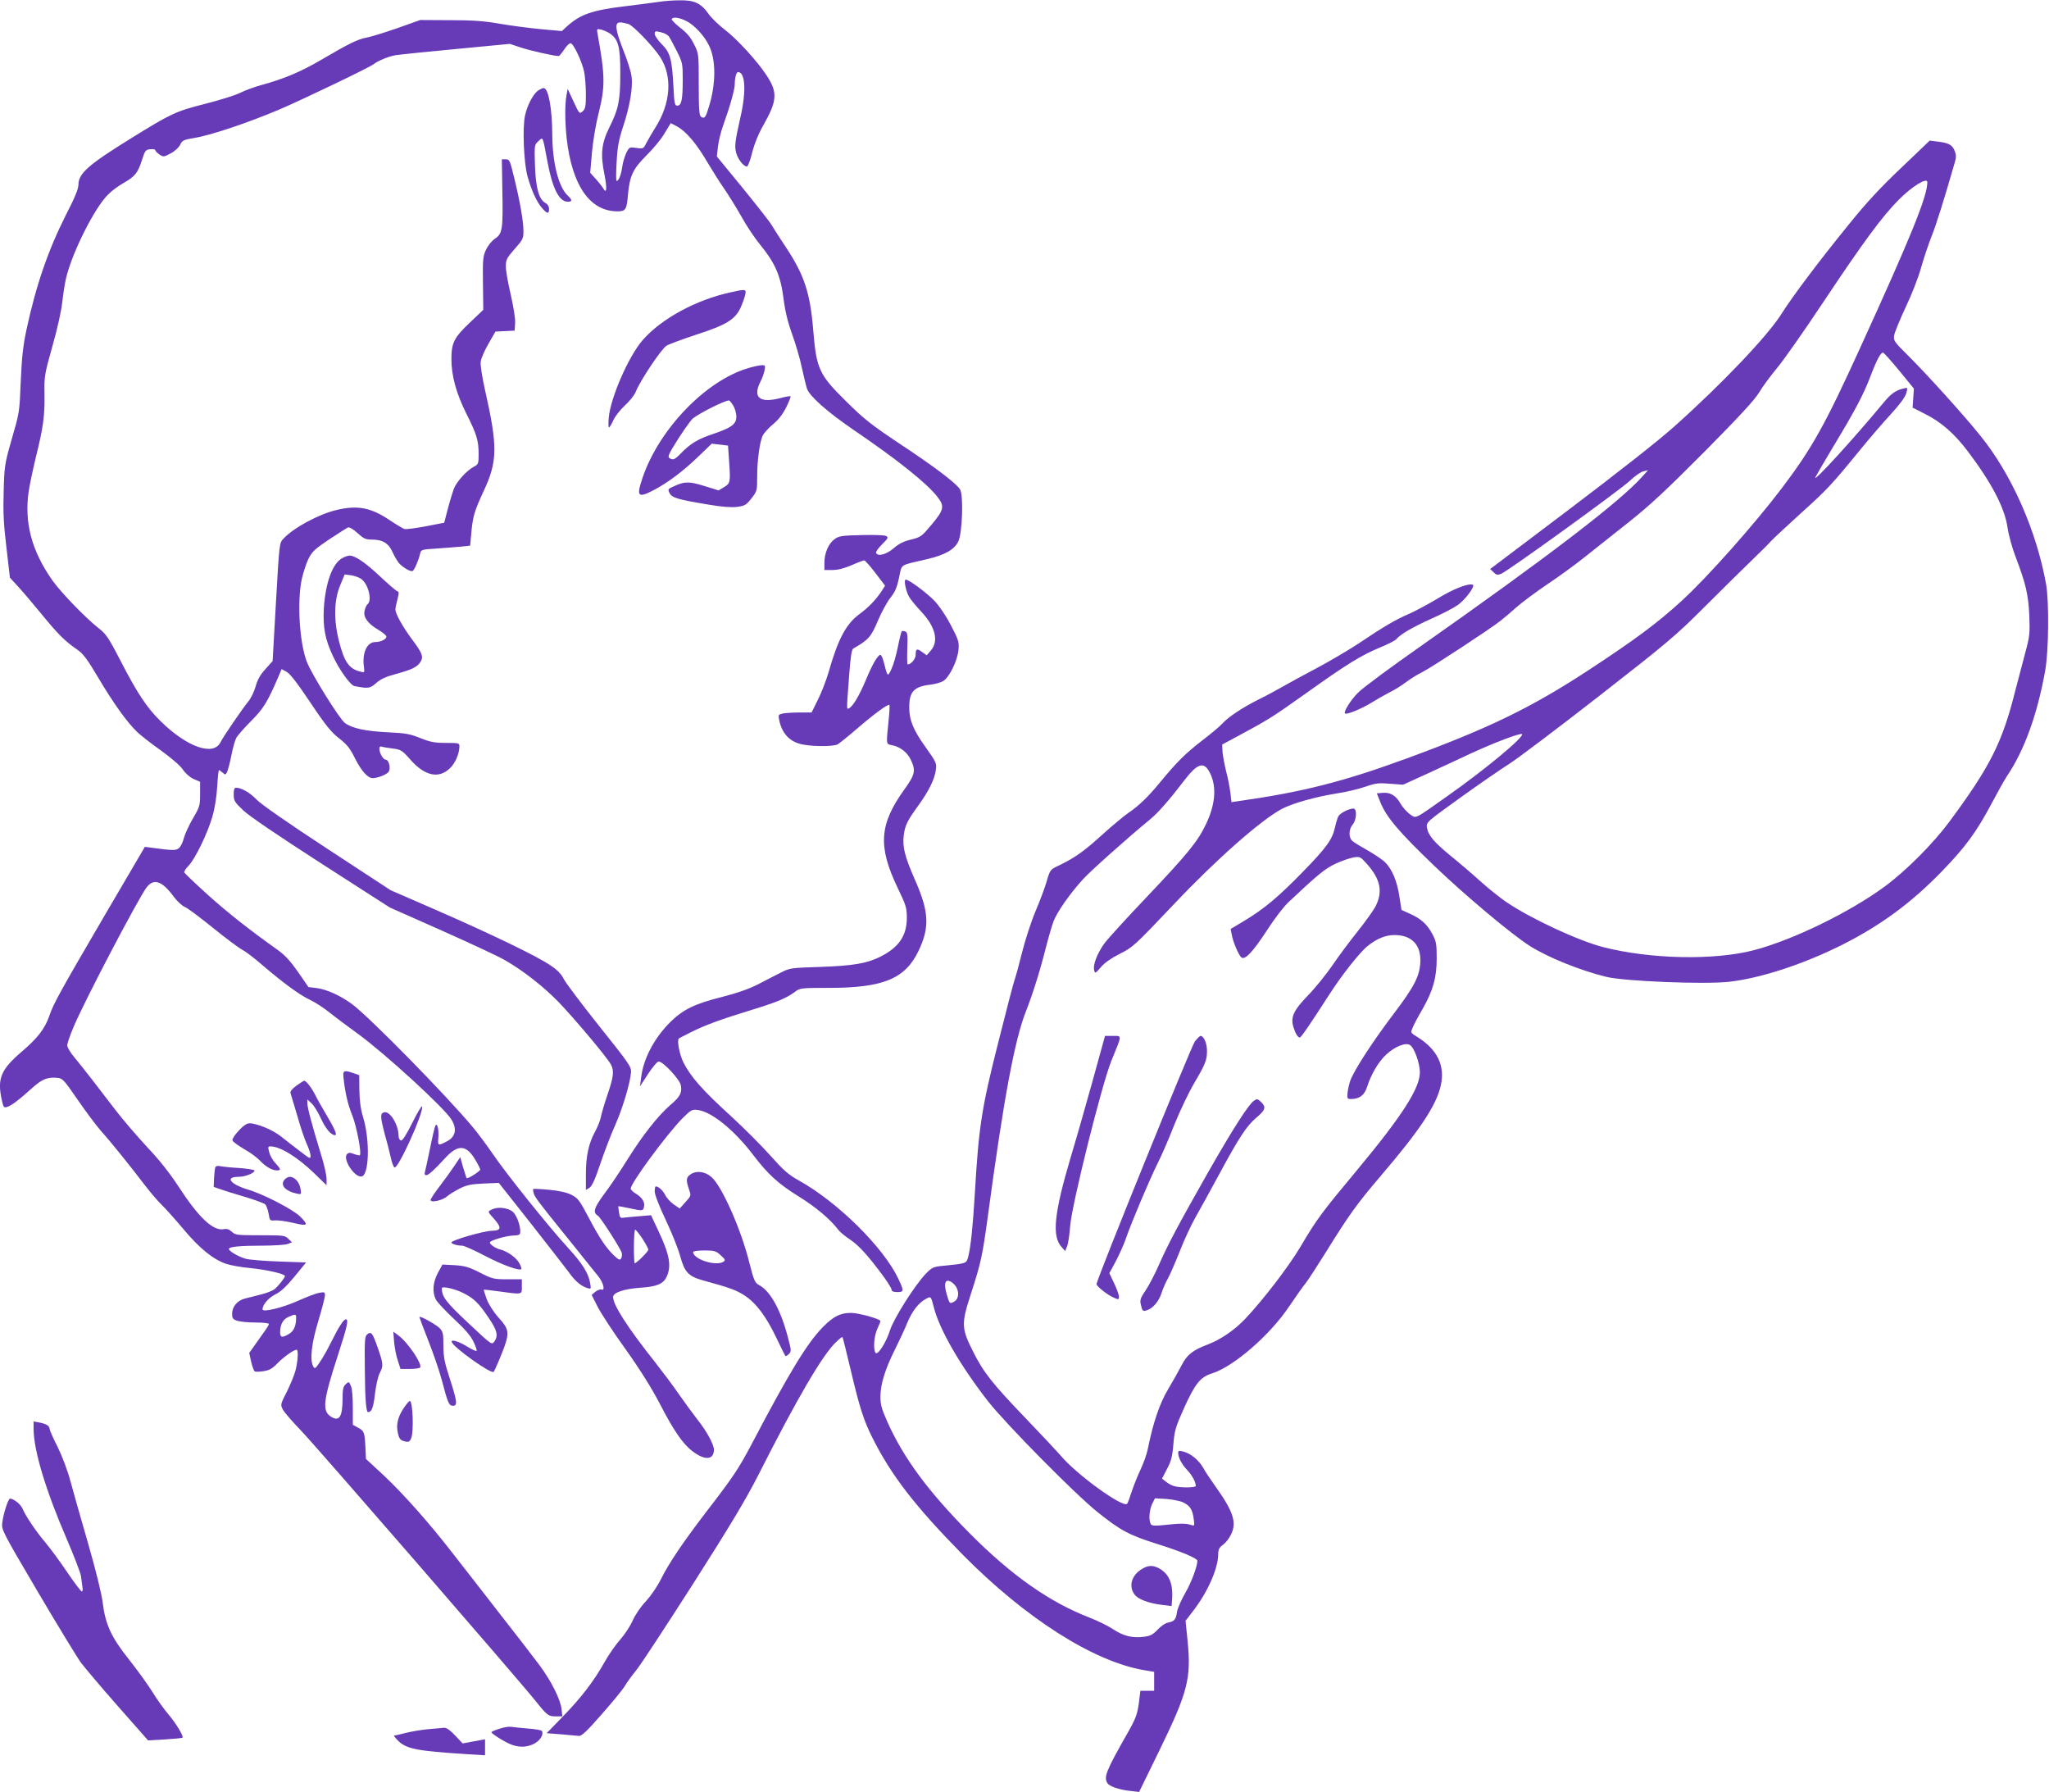 <?xml version="1.0" standalone="no"?>
<!DOCTYPE svg PUBLIC "-//W3C//DTD SVG 20010904//EN"
 "http://www.w3.org/TR/2001/REC-SVG-20010904/DTD/svg10.dtd">
<svg version="1.0" xmlns="http://www.w3.org/2000/svg"
 width="1280pt" height="1119pt" viewBox="0 0 1280 1119"
 preserveAspectRatio="xMidYMid meet">
<g transform="translate(0,1119) scale(0.1,-0.1)"
fill="#673ab7" stroke="none">
<path d="M4120 11179 c-30 -5 -127 -17 -215 -28 -209 -25 -282 -51 -368 -130
l-27 -25 -133 12 c-72 7 -188 22 -257 34 -96 17 -168 22 -310 22 l-185 1 -146
-52 c-81 -28 -166 -54 -190 -58 -52 -9 -111 -38 -283 -139 -128 -75 -233 -119
-376 -158 -41 -11 -100 -33 -130 -48 -30 -15 -129 -46 -220 -69 -182 -46 -211
-60 -460 -214 -268 -166 -330 -220 -330 -291 0 -25 -23 -82 -78 -188 -112
-222 -187 -440 -247 -719 -20 -93 -29 -172 -35 -314 -9 -211 -7 -195 -63 -390
-37 -131 -40 -150 -44 -302 -4 -127 -1 -202 17 -351 l22 -190 45 -49 c25 -26
91 -104 148 -173 106 -130 149 -173 227 -227 37 -25 62 -58 132 -176 91 -154
180 -279 243 -339 21 -20 87 -72 148 -115 65 -47 121 -95 137 -119 16 -24 43
-48 67 -59 l41 -18 0 -76 c0 -72 -2 -80 -45 -153 -24 -41 -49 -96 -56 -121 -6
-25 -19 -53 -30 -63 -19 -17 -37 -17 -169 1 l-45 6 -255 -435 c-274 -469 -316
-544 -342 -621 -27 -79 -73 -139 -173 -224 -130 -112 -153 -167 -124 -301 10
-45 13 -50 32 -44 28 8 75 44 155 116 65 59 98 72 162 66 31 -3 41 -14 126
-138 51 -74 117 -162 146 -195 60 -66 181 -217 275 -340 34 -44 80 -98 103
-120 23 -22 84 -90 136 -152 100 -120 187 -190 268 -217 27 -9 94 -21 149 -26
101 -10 217 -36 217 -50 0 -10 -41 -62 -65 -82 -11 -9 -49 -24 -85 -33 -36 -9
-82 -21 -102 -26 -46 -12 -78 -51 -78 -94 0 -28 5 -35 31 -44 18 -6 70 -11
115 -11 46 0 84 -4 84 -9 0 -4 -10 -22 -23 -40 -12 -17 -40 -56 -61 -86 l-39
-55 12 -55 c7 -30 17 -57 22 -60 5 -4 30 -3 55 1 36 5 55 16 87 49 39 40 102
85 120 85 12 0 8 -72 -7 -130 -8 -30 -33 -90 -55 -134 -39 -77 -40 -79 -24
-110 9 -17 62 -78 118 -136 87 -90 1367 -1565 1465 -1689 67 -84 76 -91 121
-91 l42 0 -5 45 c-7 62 -64 175 -138 275 -35 47 -149 195 -255 330 -105 135
-236 304 -292 375 -141 182 -303 365 -429 483 l-108 100 -3 69 c-5 98 -8 106
-46 126 l-33 18 0 107 c0 65 -4 118 -12 136 -12 28 -13 28 -32 11 -16 -15 -20
-31 -20 -91 0 -116 -22 -147 -77 -109 -51 36 -43 102 48 381 58 178 68 224 50
224 -14 0 -44 -45 -91 -140 -23 -47 -56 -105 -73 -129 -26 -39 -31 -42 -40
-26 -23 41 -11 146 32 286 22 74 41 146 41 158 0 21 -3 23 -37 16 -20 -3 -81
-27 -135 -51 -94 -42 -218 -72 -218 -52 0 29 36 71 79 93 35 17 70 50 121 112
l72 88 -168 6 c-93 3 -187 11 -209 17 -46 13 -105 48 -105 61 0 14 66 21 207
21 72 0 144 5 159 10 l28 11 -23 22 c-21 21 -30 22 -176 22 -143 0 -155 1
-177 22 -16 15 -31 20 -49 16 -67 -13 -156 70 -283 265 -57 87 -121 168 -197
248 -61 66 -150 169 -196 229 -47 61 -114 148 -150 195 -36 47 -85 108 -109
137 -24 28 -44 62 -44 74 0 12 18 65 41 118 70 166 401 796 455 869 45 58 97
40 169 -58 21 -28 51 -57 69 -64 17 -7 96 -66 175 -130 80 -65 162 -126 183
-137 20 -10 77 -53 125 -95 132 -113 234 -188 300 -219 32 -15 87 -51 123 -80
36 -29 117 -89 180 -135 165 -120 536 -460 580 -532 37 -60 26 -110 -31 -138
-52 -27 -55 -26 -51 20 5 51 -6 101 -18 80 -4 -8 -20 -73 -34 -145 -15 -71
-29 -138 -32 -147 -3 -11 0 -18 8 -18 15 0 49 31 120 108 78 85 130 83 185 -8
18 -30 33 -59 33 -65 0 -10 -79 -60 -85 -53 -2 2 -11 32 -22 67 l-18 64 -38
-57 c-20 -30 -62 -88 -92 -127 -30 -39 -55 -77 -55 -84 0 -19 76 -2 103 23 12
11 47 32 77 48 46 23 71 28 151 32 l95 4 200 -253 c110 -140 217 -278 238
-306 39 -55 75 -85 115 -98 23 -7 24 -6 18 29 -10 63 -48 124 -140 224 -118
129 -380 455 -468 584 -39 57 -94 130 -121 163 -167 201 -645 688 -758 773
-72 53 -159 93 -223 101 l-50 6 -65 94 c-49 70 -81 105 -130 140 -180 128
-310 231 -437 345 -77 70 -142 132 -144 137 -2 6 10 25 27 42 42 44 117 199
148 304 16 55 27 126 31 191 3 56 8 102 11 102 3 0 13 -7 23 -16 16 -14 18
-14 27 3 5 10 18 56 27 103 9 47 23 97 31 111 7 14 49 62 92 105 78 79 101
115 171 277 l20 48 30 -16 c21 -10 69 -72 150 -193 96 -144 131 -186 180 -224
50 -39 68 -62 100 -127 39 -77 79 -121 109 -121 32 0 89 23 100 40 14 22 1 75
-18 75 -16 0 -40 41 -40 69 0 11 5 16 13 13 8 -3 39 -8 70 -12 52 -7 58 -10
111 -70 91 -103 179 -121 249 -51 32 31 57 91 57 135 0 20 -5 21 -84 21 -71 0
-97 5 -160 30 -64 26 -92 31 -198 36 -145 7 -229 25 -274 59 -34 26 -208 305
-237 381 -46 119 -62 373 -32 516 9 40 27 97 41 126 23 46 38 61 130 123 58
38 111 72 119 75 8 3 33 -12 58 -35 37 -34 51 -41 86 -41 72 0 109 -22 135
-82 13 -29 34 -63 47 -74 31 -28 67 -46 77 -40 11 6 39 72 46 107 6 26 8 27
103 33 54 4 123 9 154 12 l56 6 7 76 c9 106 20 141 76 262 89 189 90 280 9
638 -18 81 -29 152 -26 174 3 21 25 71 49 112 l43 75 60 3 60 3 3 47 c2 27
-10 100 -27 176 -17 71 -31 151 -31 177 0 43 5 53 55 110 51 57 55 66 55 111
0 61 -21 183 -58 334 -26 108 -29 115 -52 115 l-25 0 3 -185 c5 -252 1 -279
-45 -310 -21 -14 -45 -44 -57 -70 -19 -41 -21 -61 -19 -210 l2 -165 -84 -80
c-99 -94 -115 -126 -115 -228 0 -104 30 -214 94 -342 64 -127 76 -167 76 -252
0 -58 -2 -63 -28 -77 -45 -23 -110 -94 -127 -139 -8 -23 -26 -80 -38 -127
l-22 -85 -115 -22 c-63 -12 -123 -20 -134 -17 -10 4 -51 28 -90 54 -118 80
-201 96 -333 65 -113 -27 -269 -111 -333 -180 -25 -26 -25 -30 -46 -395 l-21
-369 -45 -50 c-32 -35 -50 -67 -61 -108 -9 -32 -29 -74 -45 -93 -41 -51 -157
-220 -175 -257 -45 -87 -209 -29 -373 132 -87 85 -147 176 -253 382 -72 139
-88 163 -133 198 -83 65 -235 222 -290 299 -130 185 -177 360 -149 556 7 46
28 144 46 219 45 180 55 254 53 391 -2 111 0 121 50 300 32 113 56 222 62 281
6 53 17 123 26 155 42 162 176 426 258 508 22 23 66 55 96 72 73 42 90 62 116
142 20 62 23 67 53 70 17 2 31 -1 31 -6 0 -5 12 -17 26 -27 25 -16 28 -16 70
7 26 13 50 36 59 53 13 28 20 32 92 44 100 16 334 95 528 177 143 61 564 263
589 283 26 21 94 49 136 56 25 4 196 22 380 39 l335 32 69 -23 c57 -19 208
-53 236 -53 4 0 19 18 34 40 14 22 32 40 40 40 18 0 71 -112 85 -178 6 -29 11
-93 11 -141 0 -75 -3 -91 -20 -106 -20 -18 -21 -17 -57 61 l-37 79 -7 -40
c-11 -57 -10 -166 1 -270 34 -295 145 -455 318 -455 51 0 57 11 65 105 11 118
31 160 116 245 42 41 93 103 113 138 l38 63 38 -20 c55 -28 124 -109 189 -221
31 -52 79 -129 108 -170 28 -41 77 -120 108 -175 30 -55 83 -134 117 -175 92
-113 126 -191 144 -330 10 -81 26 -148 54 -226 22 -61 50 -155 61 -210 12 -54
26 -113 32 -131 15 -46 125 -144 284 -253 280 -190 465 -338 531 -423 46 -60
42 -80 -39 -177 -59 -70 -65 -75 -126 -90 -46 -11 -76 -26 -108 -54 -45 -39
-101 -54 -110 -29 -3 7 15 31 38 54 37 37 40 42 25 51 -10 6 -77 8 -154 6
-123 -3 -140 -5 -168 -25 -38 -27 -64 -87 -64 -148 l0 -45 51 0 c34 0 72 10
119 30 38 17 73 30 79 30 5 0 37 -36 70 -79 l60 -79 -25 -39 c-35 -52 -80 -98
-137 -140 -82 -61 -132 -155 -191 -362 -15 -51 -45 -129 -67 -172 l-39 -79
-74 0 c-40 0 -87 -3 -104 -6 -29 -6 -31 -9 -25 -38 15 -79 58 -131 127 -151
59 -18 208 -20 239 -4 11 7 67 51 122 99 108 93 193 155 201 147 3 -2 0 -51
-6 -107 -14 -141 -15 -137 21 -144 52 -10 96 -44 118 -90 33 -68 28 -93 -39
-186 -157 -218 -167 -355 -43 -614 54 -112 58 -126 58 -191 -1 -110 -50 -182
-165 -240 -83 -42 -170 -57 -375 -64 -187 -6 -192 -7 -250 -37 -33 -17 -97
-49 -142 -73 -56 -28 -129 -54 -220 -77 -172 -43 -242 -77 -322 -154 -103
-101 -172 -231 -186 -351 l-7 -54 51 78 c28 43 57 77 66 77 27 0 131 -111 138
-148 9 -47 -4 -72 -67 -125 -76 -66 -172 -188 -267 -340 -44 -71 -109 -168
-145 -215 -64 -87 -72 -115 -39 -135 16 -9 141 -204 149 -232 3 -11 1 -27 -4
-35 -8 -12 -15 -9 -46 20 -50 49 -89 107 -159 240 -55 104 -65 117 -106 138
-31 15 -76 25 -140 31 -52 5 -96 7 -98 5 -2 -1 -1 -13 3 -26 5 -23 35 -62 191
-255 44 -55 103 -127 130 -162 28 -34 65 -80 83 -103 32 -40 44 -92 19 -82 -8
3 -24 -4 -38 -14 l-23 -20 37 -73 c21 -41 99 -161 175 -266 90 -126 162 -242
211 -335 88 -171 146 -256 207 -302 77 -59 133 -55 134 9 0 33 -45 116 -104
190 -30 39 -83 111 -117 160 -34 50 -102 140 -149 200 -169 213 -260 354 -260
404 0 28 68 51 169 58 103 7 144 23 165 68 32 67 19 139 -51 287 l-46 98 -71
-6 c-39 -3 -83 -7 -97 -9 -24 -4 -27 0 -32 32 -4 21 -5 38 -4 39 1 1 31 -4 67
-12 85 -18 87 -18 93 8 8 28 -13 61 -53 84 -16 10 -30 24 -30 30 0 35 225 339
322 438 56 56 61 58 99 53 87 -12 229 -128 346 -283 90 -118 154 -177 283
-257 105 -65 197 -142 246 -207 10 -14 45 -43 76 -63 55 -37 117 -106 212
-236 25 -35 46 -69 46 -77 0 -9 12 -14 35 -14 43 0 43 7 6 85 -92 194 -377
476 -617 610 -70 39 -98 64 -181 157 -54 61 -167 174 -251 251 -173 157 -249
244 -293 332 -25 52 -41 137 -28 149 2 2 37 20 77 40 86 43 183 79 386 141
155 48 209 71 263 111 31 23 37 24 213 24 337 0 475 57 558 231 71 148 66 245
-24 448 -62 141 -78 204 -68 276 8 61 22 89 90 183 66 91 102 164 110 222 6
43 4 48 -65 145 -76 106 -101 167 -101 247 0 98 29 130 133 142 26 3 60 12 77
21 38 20 92 128 98 199 4 47 -1 61 -48 151 -32 62 -72 120 -103 153 -51 52
-159 132 -179 132 -13 0 -1 -65 19 -104 8 -16 43 -59 78 -96 89 -95 111 -185
59 -244 l-25 -29 -29 21 c-32 24 -40 20 -40 -19 0 -24 -29 -59 -50 -59 -3 0
-4 45 -2 100 3 85 1 101 -13 106 -9 4 -18 4 -22 1 -3 -3 -14 -47 -24 -97 -10
-51 -28 -113 -40 -138 -24 -52 -24 -52 -49 46 -6 23 -15 42 -20 42 -16 0 -50
-58 -91 -157 -41 -98 -83 -168 -106 -177 -15 -6 -15 -17 1 198 9 125 16 170
27 176 93 52 112 74 153 173 23 54 58 118 78 143 29 36 41 63 54 125 20 90 -3
75 177 117 110 26 168 59 193 109 26 53 34 292 11 327 -26 40 -161 142 -376
284 -178 119 -223 154 -332 262 -173 170 -189 205 -209 450 -19 231 -56 343
-170 515 -37 55 -77 118 -90 140 -13 22 -96 127 -183 234 l-159 194 7 61 c4
34 18 93 32 131 43 119 73 226 73 259 0 40 10 76 20 76 46 0 53 -118 16 -280
-35 -155 -38 -184 -27 -225 11 -40 46 -85 67 -85 6 0 21 38 33 88 15 57 39
117 72 174 84 149 87 201 20 304 -58 90 -189 233 -265 290 -37 28 -83 73 -102
100 -45 64 -88 84 -179 82 -38 0 -95 -4 -125 -9z m167 -120 c49 -24 113 -92
142 -153 44 -89 44 -236 1 -378 -22 -73 -28 -81 -50 -68 -12 8 -15 45 -15 202
0 192 0 193 -29 251 -21 43 -44 71 -87 104 -32 25 -56 50 -53 54 9 15 46 10
91 -12z m-361 -19 c31 -11 152 -137 197 -205 79 -120 68 -289 -29 -442 -18
-28 -42 -70 -54 -92 -20 -40 -21 -41 -64 -35 -44 6 -45 6 -64 -32 -10 -22 -22
-61 -25 -87 -7 -49 -22 -87 -35 -87 -4 0 -4 53 0 117 5 96 13 138 41 224 42
127 62 244 52 313 -3 27 -26 100 -51 162 -51 130 -56 174 -20 174 12 0 36 -5
52 -10z m-116 -59 c53 -37 65 -82 65 -246 0 -174 -11 -226 -68 -340 -50 -101
-57 -168 -31 -295 17 -87 14 -125 -8 -86 -6 10 -26 36 -46 58 l-35 39 11 127
c6 70 25 181 42 247 41 166 40 231 -6 488 -7 38 -7 38 22 32 16 -4 40 -15 54
-24z m368 -18 c7 -10 30 -52 50 -92 36 -72 37 -79 37 -180 0 -124 -8 -161 -34
-161 -16 0 -19 13 -24 118 -9 173 -20 214 -73 266 -24 24 -44 53 -44 64 0 18
4 19 37 11 21 -4 43 -16 51 -26z m-165 -7509 c20 -31 37 -62 37 -69 0 -12 -74
-85 -85 -85 -3 0 -5 47 -5 105 0 58 4 105 8 105 4 0 24 -25 45 -56z m-2163
-493 c0 -51 -14 -84 -44 -102 -43 -26 -56 -24 -56 10 0 49 18 81 52 96 43 19
48 18 48 -4z"/>
<path d="M3362 10625 c-32 -23 -68 -92 -82 -156 -17 -75 -8 -294 15 -379 24
-86 56 -158 89 -197 33 -39 46 -42 46 -8 0 14 -8 29 -21 36 -42 22 -62 93 -67
234 -4 129 -4 130 21 153 30 28 26 37 57 -128 31 -167 73 -250 127 -250 29 0
29 11 -1 39 -57 54 -95 204 -96 381 -1 165 -24 290 -54 290 -7 0 -21 -7 -34
-15z"/>
<path d="M11878 10143 c-127 -120 -219 -219 -323 -348 -193 -237 -360 -460
-426 -565 -84 -135 -370 -436 -669 -703 -93 -84 -353 -288 -653 -515 l-498
-376 21 -20 c17 -17 24 -19 47 -10 42 16 751 529 808 584 28 27 64 52 80 56
l30 7 -35 -39 c-141 -158 -588 -500 -1385 -1060 -187 -131 -363 -261 -390
-289 -46 -45 -93 -120 -83 -131 10 -9 97 26 160 64 37 23 90 53 119 68 29 14
76 43 103 64 28 21 75 50 104 64 57 29 420 267 486 319 23 18 68 56 101 86 33
29 119 93 190 141 72 48 175 123 230 167 55 44 179 142 275 218 140 111 235
200 478 444 218 220 314 324 342 371 21 36 71 103 110 150 40 47 169 231 288
410 255 383 369 537 473 642 83 84 179 143 179 110 0 -88 -103 -342 -423
-1042 -216 -474 -299 -622 -483 -865 -169 -224 -469 -562 -629 -708 -156 -142
-287 -239 -579 -431 -362 -237 -626 -365 -1141 -554 -396 -145 -649 -209
-1051 -266 l-41 -6 -7 60 c-4 33 -16 94 -27 135 -10 41 -20 95 -22 120 l-2 45
95 51 c187 100 221 121 430 270 255 182 343 236 461 285 49 20 94 43 101 51
25 31 101 75 216 127 66 29 141 68 167 86 48 33 114 122 95 128 -28 10 -121
-26 -217 -85 -60 -36 -142 -80 -183 -98 -82 -35 -160 -81 -316 -186 -56 -37
-171 -105 -255 -150 -85 -45 -183 -98 -219 -119 -36 -21 -103 -57 -150 -80
-101 -51 -184 -106 -225 -150 -16 -18 -73 -65 -125 -105 -103 -79 -161 -137
-262 -260 -76 -92 -131 -146 -203 -195 -27 -19 -99 -79 -159 -133 -113 -103
-171 -144 -268 -191 -57 -27 -58 -27 -79 -99 -11 -40 -43 -124 -70 -188 -27
-64 -65 -180 -84 -257 -19 -77 -40 -153 -46 -169 -6 -15 -53 -194 -104 -398
-103 -406 -121 -525 -145 -935 -12 -202 -25 -332 -41 -397 -12 -45 -7 -44
-159 -59 -60 -6 -68 -10 -107 -50 -67 -69 -201 -281 -223 -352 -24 -77 -78
-161 -91 -141 -15 24 -9 103 11 148 11 24 20 46 20 50 0 13 -136 51 -184 51
-67 0 -110 -22 -176 -89 -98 -100 -211 -286 -441 -724 -85 -161 -117 -209
-285 -427 -144 -188 -234 -320 -285 -423 -24 -48 -64 -105 -94 -138 -31 -32
-66 -83 -83 -121 -16 -36 -51 -89 -78 -119 -27 -30 -71 -93 -98 -141 -67 -119
-144 -220 -262 -341 l-99 -102 90 -7 c50 -4 100 -9 111 -10 17 -2 50 29 141
133 66 75 131 154 144 175 12 22 46 68 75 104 29 36 188 279 355 540 229 359
328 524 405 675 244 482 402 753 488 834 20 19 37 33 39 30 2 -2 25 -94 51
-204 56 -238 82 -318 137 -427 118 -235 268 -428 562 -727 392 -397 815 -667
1132 -722 l65 -11 0 -59 0 -59 -43 0 -43 0 -10 -80 c-10 -68 -19 -94 -69 -182
-136 -239 -151 -277 -127 -315 12 -20 73 -41 138 -48 l60 -7 126 258 c178 365
200 450 177 684 l-13 127 47 61 c91 117 157 267 157 354 0 30 6 42 30 60 17
12 40 41 51 66 36 73 13 143 -100 301 -26 36 -60 87 -75 114 -28 49 -80 91
-128 102 -22 6 -28 4 -28 -8 0 -30 22 -72 55 -107 31 -32 55 -76 55 -101 0
-10 -81 -12 -127 -3 -17 3 -42 16 -57 28 l-27 21 31 60 c26 49 34 77 40 155 7
85 14 108 65 222 71 157 103 198 179 221 134 43 360 239 479 417 39 58 85 123
103 145 17 22 73 108 124 190 146 236 199 309 344 479 244 285 348 441 376
564 29 125 -20 227 -147 306 -42 26 -42 26 -28 58 7 18 34 69 60 113 67 117
90 198 90 320 0 89 -3 106 -27 151 -32 61 -73 98 -143 128 l-50 23 -13 83
c-14 96 -46 172 -90 215 -17 17 -67 50 -109 74 -43 24 -86 50 -95 59 -24 20
-23 73 2 102 25 29 28 100 5 100 -28 0 -83 -28 -94 -48 -6 -11 -15 -41 -21
-68 -17 -77 -52 -126 -198 -276 -156 -160 -243 -233 -367 -308 l-87 -52 7 -37
c8 -45 43 -127 60 -141 22 -18 72 35 160 170 45 70 106 150 136 177 186 175
226 207 293 239 39 18 89 35 112 39 40 6 43 4 84 -42 83 -94 99 -170 55 -260
-14 -28 -65 -99 -113 -159 -48 -60 -120 -156 -159 -214 -40 -58 -108 -142
-152 -187 -91 -94 -111 -137 -90 -201 12 -39 27 -62 39 -62 8 0 67 87 185 270
78 121 190 263 238 301 58 47 113 69 168 69 104 0 163 -57 162 -159 -2 -95
-34 -158 -172 -340 -130 -172 -243 -347 -266 -411 -7 -21 -15 -55 -17 -76 -3
-38 -2 -39 30 -38 48 3 76 26 92 75 24 77 71 158 120 203 53 49 121 77 148 59
27 -16 61 -112 62 -170 0 -99 -109 -270 -390 -608 -225 -270 -252 -306 -358
-485 -74 -124 -233 -331 -345 -449 -66 -69 -151 -127 -229 -157 -98 -37 -133
-65 -167 -132 -16 -31 -54 -99 -84 -149 -54 -91 -94 -210 -127 -374 -6 -31
-26 -87 -44 -125 -18 -38 -43 -100 -56 -139 -12 -38 -25 -73 -29 -77 -25 -28
-317 183 -416 302 -19 22 -116 126 -216 230 -212 221 -266 289 -333 424 -70
139 -71 170 -12 351 65 201 73 241 107 488 98 730 167 1100 237 1278 41 104
86 245 122 387 17 67 40 147 51 177 22 58 101 172 185 264 45 50 278 258 417
372 53 44 119 119 224 256 70 90 110 105 143 51 52 -87 47 -203 -16 -335 -51
-108 -116 -187 -369 -454 -127 -133 -247 -265 -268 -294 -44 -63 -70 -131 -62
-164 6 -23 7 -22 42 18 22 27 64 56 115 82 86 43 94 51 338 308 266 282 548
530 678 599 67 35 208 75 346 97 55 8 133 27 174 41 66 23 84 25 156 19 l81
-6 145 66 c80 37 206 95 280 130 143 66 309 129 318 120 16 -16 -226 -218
-466 -387 -214 -151 -193 -141 -235 -113 -19 14 -46 44 -59 67 -27 49 -63 71
-113 66 l-34 -3 23 -58 c38 -92 115 -183 335 -394 193 -185 483 -428 596 -500
112 -72 316 -154 479 -194 114 -28 613 -48 767 -31 197 22 466 110 709 232
241 122 430 261 622 459 146 151 213 242 307 418 38 72 82 151 98 175 108 159
190 385 239 658 22 120 25 430 6 540 -60 336 -216 689 -411 929 -102 127 -325
374 -445 494 -96 95 -98 98 -93 134 4 20 36 98 71 173 36 75 79 184 96 245 17
61 47 150 66 198 29 72 78 227 147 468 8 27 7 44 -2 66 -15 38 -37 50 -102 58
l-54 7 -177 -169z m-12 -1270 l90 -110 -4 -59 -4 -60 73 -37 c104 -51 188
-125 272 -236 149 -197 231 -355 248 -476 6 -43 28 -125 50 -182 65 -171 80
-237 86 -368 4 -111 3 -128 -26 -235 -17 -63 -45 -169 -62 -235 -80 -321 -157
-474 -412 -818 -100 -135 -269 -305 -402 -403 -218 -161 -577 -336 -820 -399
-247 -64 -643 -56 -938 19 -156 40 -449 176 -604 280 -39 26 -113 85 -164 131
-52 47 -135 118 -186 159 -105 86 -142 130 -149 178 -4 33 -4 33 210 187 118
85 255 179 304 210 49 31 300 220 558 421 437 341 481 378 668 565 111 111
242 240 291 287 50 48 104 102 120 120 17 18 103 98 190 177 160 144 187 173
369 396 54 66 137 163 186 216 58 63 91 108 98 132 10 37 10 37 -16 31 -50
-12 -79 -33 -123 -86 -189 -228 -449 -513 -428 -468 7 14 58 102 114 195 135
224 186 320 229 433 41 108 66 154 81 149 5 -2 51 -53 101 -114z m-5915 -5696
c42 -32 46 -97 9 -117 -28 -15 -28 -14 -46 46 -22 75 -7 105 37 71z m-118
-150 c34 -138 164 -364 340 -590 110 -140 542 -578 682 -690 144 -116 200
-146 380 -202 146 -46 245 -88 245 -103 0 -35 -38 -136 -75 -200 -25 -43 -48
-96 -52 -118 -7 -49 -16 -60 -55 -68 -18 -3 -47 -23 -67 -45 -30 -31 -45 -39
-86 -44 -72 -9 -127 5 -191 47 -31 21 -95 52 -143 71 -251 96 -490 263 -754
529 -256 258 -411 467 -512 692 -37 83 -45 109 -45 160 0 78 29 172 90 294 26
52 62 129 79 171 30 71 69 122 116 147 30 17 31 16 48 -51z m1557 -1220 c44
-21 59 -44 67 -103 6 -46 6 -46 -18 -38 -29 10 -70 10 -167 -1 -59 -6 -76 -5
-83 6 -14 23 -10 86 8 125 l18 36 70 -4 c38 -3 86 -12 105 -21z"/>
<path d="M7133 1390 c-64 -38 -84 -107 -46 -158 22 -31 90 -56 175 -66 l57 -7
3 43 c7 99 -20 160 -84 194 -37 19 -67 18 -105 -6z"/>
<path d="M4563 9364 c-215 -47 -431 -164 -548 -298 -87 -99 -200 -357 -212
-483 -3 -35 -3 -63 1 -63 4 0 16 20 27 44 10 24 43 66 72 93 29 26 59 64 67
83 27 70 162 272 194 291 17 10 101 41 186 69 185 60 240 93 275 165 13 28 26
65 30 83 8 37 5 38 -92 16z"/>
<path d="M4675 8891 c-265 -77 -558 -381 -661 -685 -40 -118 -30 -129 72 -76
88 47 180 116 275 207 l85 82 51 -6 51 -6 7 -102 c9 -127 7 -135 -33 -158
l-33 -20 -90 28 c-95 29 -123 29 -191 -3 -36 -16 -37 -18 -25 -42 15 -29 48
-39 239 -71 88 -15 145 -19 182 -15 49 7 57 11 90 53 35 45 36 48 36 135 0
104 16 222 36 260 8 15 36 46 64 69 34 28 61 64 82 106 17 35 29 65 27 68 -3
2 -29 -2 -59 -10 -133 -36 -180 1 -130 100 11 21 23 54 26 72 6 30 4 33 -17
32 -13 0 -51 -8 -84 -18z m-95 -233 c11 -18 20 -50 20 -70 0 -47 -29 -69 -147
-109 -95 -32 -138 -58 -198 -119 -40 -41 -51 -46 -73 -31 -10 6 -6 20 18 61
47 79 112 173 129 187 43 34 195 110 224 112 4 1 16 -14 27 -31z"/>
<path d="M2138 7704 c-61 -33 -105 -154 -115 -314 -6 -119 7 -191 57 -298 40
-86 109 -182 134 -187 87 -17 98 -15 136 19 27 24 59 39 121 56 101 27 134 43
155 75 21 32 13 55 -53 143 -58 78 -103 159 -103 186 0 9 6 37 13 63 10 39 10
47 -2 51 -8 3 -57 45 -109 94 -93 87 -154 128 -189 128 -10 -1 -30 -7 -45 -16z
m120 -131 c43 -32 68 -133 38 -157 -7 -6 -16 -25 -19 -43 -8 -39 22 -79 87
-117 24 -14 46 -32 49 -39 6 -17 -32 -37 -68 -37 -52 0 -83 -66 -72 -152 5
-39 5 -40 -21 -33 -71 17 -101 60 -134 189 -34 133 -32 257 7 350 l28 68 40
-5 c22 -3 52 -14 65 -24z"/>
<path d="M1460 6228 c0 -39 5 -47 59 -99 38 -36 215 -156 488 -332 l428 -275
327 -145 c179 -80 358 -163 396 -186 112 -65 231 -158 327 -255 92 -94 309
-351 332 -396 20 -39 16 -75 -21 -184 -19 -56 -38 -119 -42 -141 -4 -22 -20
-62 -35 -90 -41 -73 -59 -155 -59 -268 l0 -99 23 14 c16 11 35 53 67 149 25
74 67 184 94 244 47 107 92 258 98 328 3 33 -13 56 -197 286 -110 138 -210
271 -223 296 -15 31 -40 57 -84 86 -81 56 -380 200 -720 348 l-278 121 -397
260 c-246 161 -414 278 -440 306 -40 42 -94 74 -128 74 -11 0 -15 -11 -15 -42z"/>
<path d="M6821 4423 c-46 -164 -105 -372 -133 -463 -104 -352 -118 -493 -55
-560 l21 -24 12 30 c7 16 15 72 19 124 10 135 198 889 259 1038 67 163 66 152
8 152 l-49 0 -82 -297z"/>
<path d="M7464 4685 c-23 -31 -614 -1488 -614 -1515 0 -14 71 -70 108 -85 30
-13 32 -13 32 7 0 12 -14 49 -30 83 l-30 63 40 74 c22 42 51 106 64 144 31 92
148 369 198 469 22 43 69 150 103 238 35 87 91 204 124 260 72 123 81 145 81
205 0 45 -20 92 -40 92 -5 0 -21 -16 -36 -35z"/>
<path d="M2146 4458 c10 -94 27 -167 56 -238 26 -67 58 -233 46 -245 -2 -3
-19 1 -36 7 -24 10 -34 10 -44 0 -30 -30 47 -148 91 -140 47 9 53 223 10 368
-16 52 -23 104 -24 170 l-1 95 -35 12 c-61 21 -68 18 -63 -29z"/>
<path d="M1851 4409 c-29 -22 -40 -37 -36 -47 3 -9 22 -72 42 -140 19 -69 46
-148 59 -176 13 -28 24 -61 24 -74 0 -22 -4 -20 -62 25 -35 26 -86 66 -115 89
-49 40 -124 75 -188 87 -24 4 -37 -1 -62 -23 -17 -16 -39 -40 -49 -55 -17 -27
-17 -28 7 -46 13 -11 47 -32 74 -48 28 -16 64 -44 80 -61 35 -37 75 -60 105
-60 27 0 25 8 -9 45 -16 16 -34 47 -39 68 -9 33 -8 37 7 37 61 0 168 -66 274
-168 l77 -75 0 41 c0 22 -16 94 -37 159 -53 173 -83 285 -83 312 l0 24 26 -24
c15 -13 41 -56 59 -95 29 -63 63 -104 88 -104 15 0 -3 42 -53 125 -26 44 -58
100 -70 125 -22 44 -57 90 -70 90 -3 0 -25 -14 -49 -31z"/>
<path d="M7833 4315 c-34 -24 -132 -177 -285 -445 -185 -326 -248 -444 -307
-577 -26 -60 -64 -132 -84 -162 -31 -45 -37 -60 -31 -85 9 -44 13 -48 37 -40
38 11 76 55 93 108 9 28 27 69 40 91 12 22 46 99 74 170 28 72 72 166 97 210
25 44 91 163 146 265 130 241 174 307 236 360 57 48 62 66 28 98 -21 20 -25
20 -44 7z"/>
<path d="M2576 4178 c-40 -80 -63 -115 -72 -111 -8 3 -14 15 -14 27 0 70 -53
158 -90 149 -26 -7 -25 -27 4 -138 14 -49 31 -116 38 -148 7 -32 18 -59 23
-59 26 -2 181 341 172 381 -1 9 -29 -36 -61 -101z"/>
<path d="M1345 3899 c-3 -8 -6 -38 -8 -68 l-2 -54 40 -14 c22 -8 91 -30 154
-48 63 -19 120 -40 128 -47 7 -8 17 -34 21 -58 7 -44 8 -45 42 -42 19 1 70 -6
113 -16 89 -22 97 -15 43 39 -45 45 -231 141 -326 169 -113 34 -147 80 -59 80
40 0 99 23 99 39 0 5 -44 12 -97 16 -54 3 -108 9 -120 12 -14 3 -25 0 -28 -8z"/>
<path d="M4312 3854 c-26 -18 -27 -36 -8 -92 14 -40 14 -40 -22 -80 l-36 -40
-38 26 c-21 15 -45 42 -53 59 -14 28 -41 53 -59 53 -3 0 -6 -14 -6 -32 0 -19
28 -92 69 -178 38 -80 79 -183 91 -228 26 -97 51 -123 138 -148 172 -47 210
-61 263 -95 73 -48 135 -130 201 -269 28 -58 52 -107 54 -109 3 -3 12 3 22 12
16 16 16 22 -5 101 -45 174 -111 294 -183 331 -24 13 -31 29 -59 139 -51 207
-171 477 -236 534 -41 36 -95 43 -133 16z m190 -504 c28 -25 31 -31 18 -40
-46 -31 -190 15 -190 60 0 6 30 10 70 10 63 0 73 -3 102 -30z"/>
<path d="M1778 3823 c-30 -34 3 -72 76 -88 29 -6 29 -6 23 32 -7 40 -37 73
-67 73 -9 0 -24 -8 -32 -17z"/>
<path d="M3080 3639 c-36 -15 -36 -15 4 -59 51 -57 49 -76 -11 -77 -51 -1
-253 -59 -253 -73 0 -9 35 -20 67 -20 12 0 77 -29 145 -65 110 -57 212 -94
225 -81 2 2 -3 18 -12 35 -18 35 -75 76 -120 87 -29 7 -65 31 -65 44 0 12 98
41 144 43 41 2 46 4 46 26 0 41 -22 99 -45 121 -27 25 -89 34 -125 19z"/>
<path d="M2736 3241 c-32 -60 -37 -121 -13 -168 9 -17 60 -71 112 -120 67 -62
104 -104 122 -141 14 -29 23 -55 20 -59 -4 -3 -28 8 -54 24 -56 35 -107 51
-101 31 11 -34 248 -203 262 -186 7 8 49 107 67 157 31 89 27 112 -36 181 -33
37 -62 83 -75 117 -11 31 -19 57 -18 58 2 1 46 -4 98 -11 147 -20 140 -21 140
31 l0 45 -90 0 c-86 0 -94 2 -173 42 -69 35 -94 42 -157 46 l-76 4 -28 -51z
m158 -127 c66 -33 96 -62 158 -154 54 -79 62 -112 36 -149 -16 -22 -17 -21
-162 115 -140 131 -166 165 -166 218 0 15 81 -3 134 -30z"/>
<path d="M2620 2964 c0 -3 24 -67 54 -143 30 -75 69 -188 86 -251 38 -145 45
-160 70 -160 29 0 26 27 -20 169 -34 104 -40 137 -40 208 0 75 -3 86 -24 108
-24 24 -126 80 -126 69z"/>
<path d="M2295 2857 c-16 -13 -18 -30 -16 -208 1 -193 8 -279 20 -279 23 1 33
26 43 111 6 52 19 111 29 131 25 48 24 58 -10 157 -34 97 -41 106 -66 88z"/>
<path d="M2462 2809 c3 -35 13 -88 23 -116 l17 -53 59 0 c32 0 61 4 64 10 13
22 -78 157 -136 199 l-32 24 5 -64z"/>
<path d="M2521 2394 c-35 -53 -46 -99 -37 -146 8 -44 16 -54 47 -61 21 -5 28
-2 37 19 18 39 11 234 -8 234 -5 0 -22 -21 -39 -46z"/>
<path d="M210 2265 c0 -132 75 -382 206 -685 46 -107 87 -213 90 -235 3 -22 7
-52 9 -67 3 -16 1 -28 -4 -28 -5 0 -46 54 -91 120 -44 66 -105 148 -134 183
-59 69 -126 168 -145 214 -11 27 -56 63 -78 63 -12 0 -41 -91 -49 -151 -5 -43
-1 -52 221 -429 125 -212 247 -412 271 -445 25 -33 129 -156 232 -273 l187
-212 105 6 c58 4 107 8 110 11 9 8 -41 91 -90 148 -26 31 -71 93 -98 138 -28
45 -94 136 -146 202 -111 139 -148 219 -165 359 -6 50 -44 205 -90 364 -44
152 -94 328 -111 391 -17 65 -52 157 -80 214 -28 54 -50 105 -50 112 0 19 -21
32 -62 40 l-38 7 0 -47z"/>
<path d="M3118 392 c-27 -8 -48 -18 -48 -21 0 -10 93 -67 129 -79 51 -18 99
-14 141 9 36 20 58 58 45 78 -3 5 -42 12 -87 15 -46 4 -94 9 -108 11 -14 2
-46 -4 -72 -13z"/>
<path d="M2675 390 c-44 -4 -108 -15 -143 -24 -35 -9 -66 -16 -70 -16 -3 0 5
-12 19 -26 52 -57 118 -70 437 -90 l112 -7 0 50 0 50 -70 -13 -70 -13 -46 49
c-30 32 -54 49 -68 49 -11 -1 -57 -5 -101 -9z"/>
</g>
</svg>
